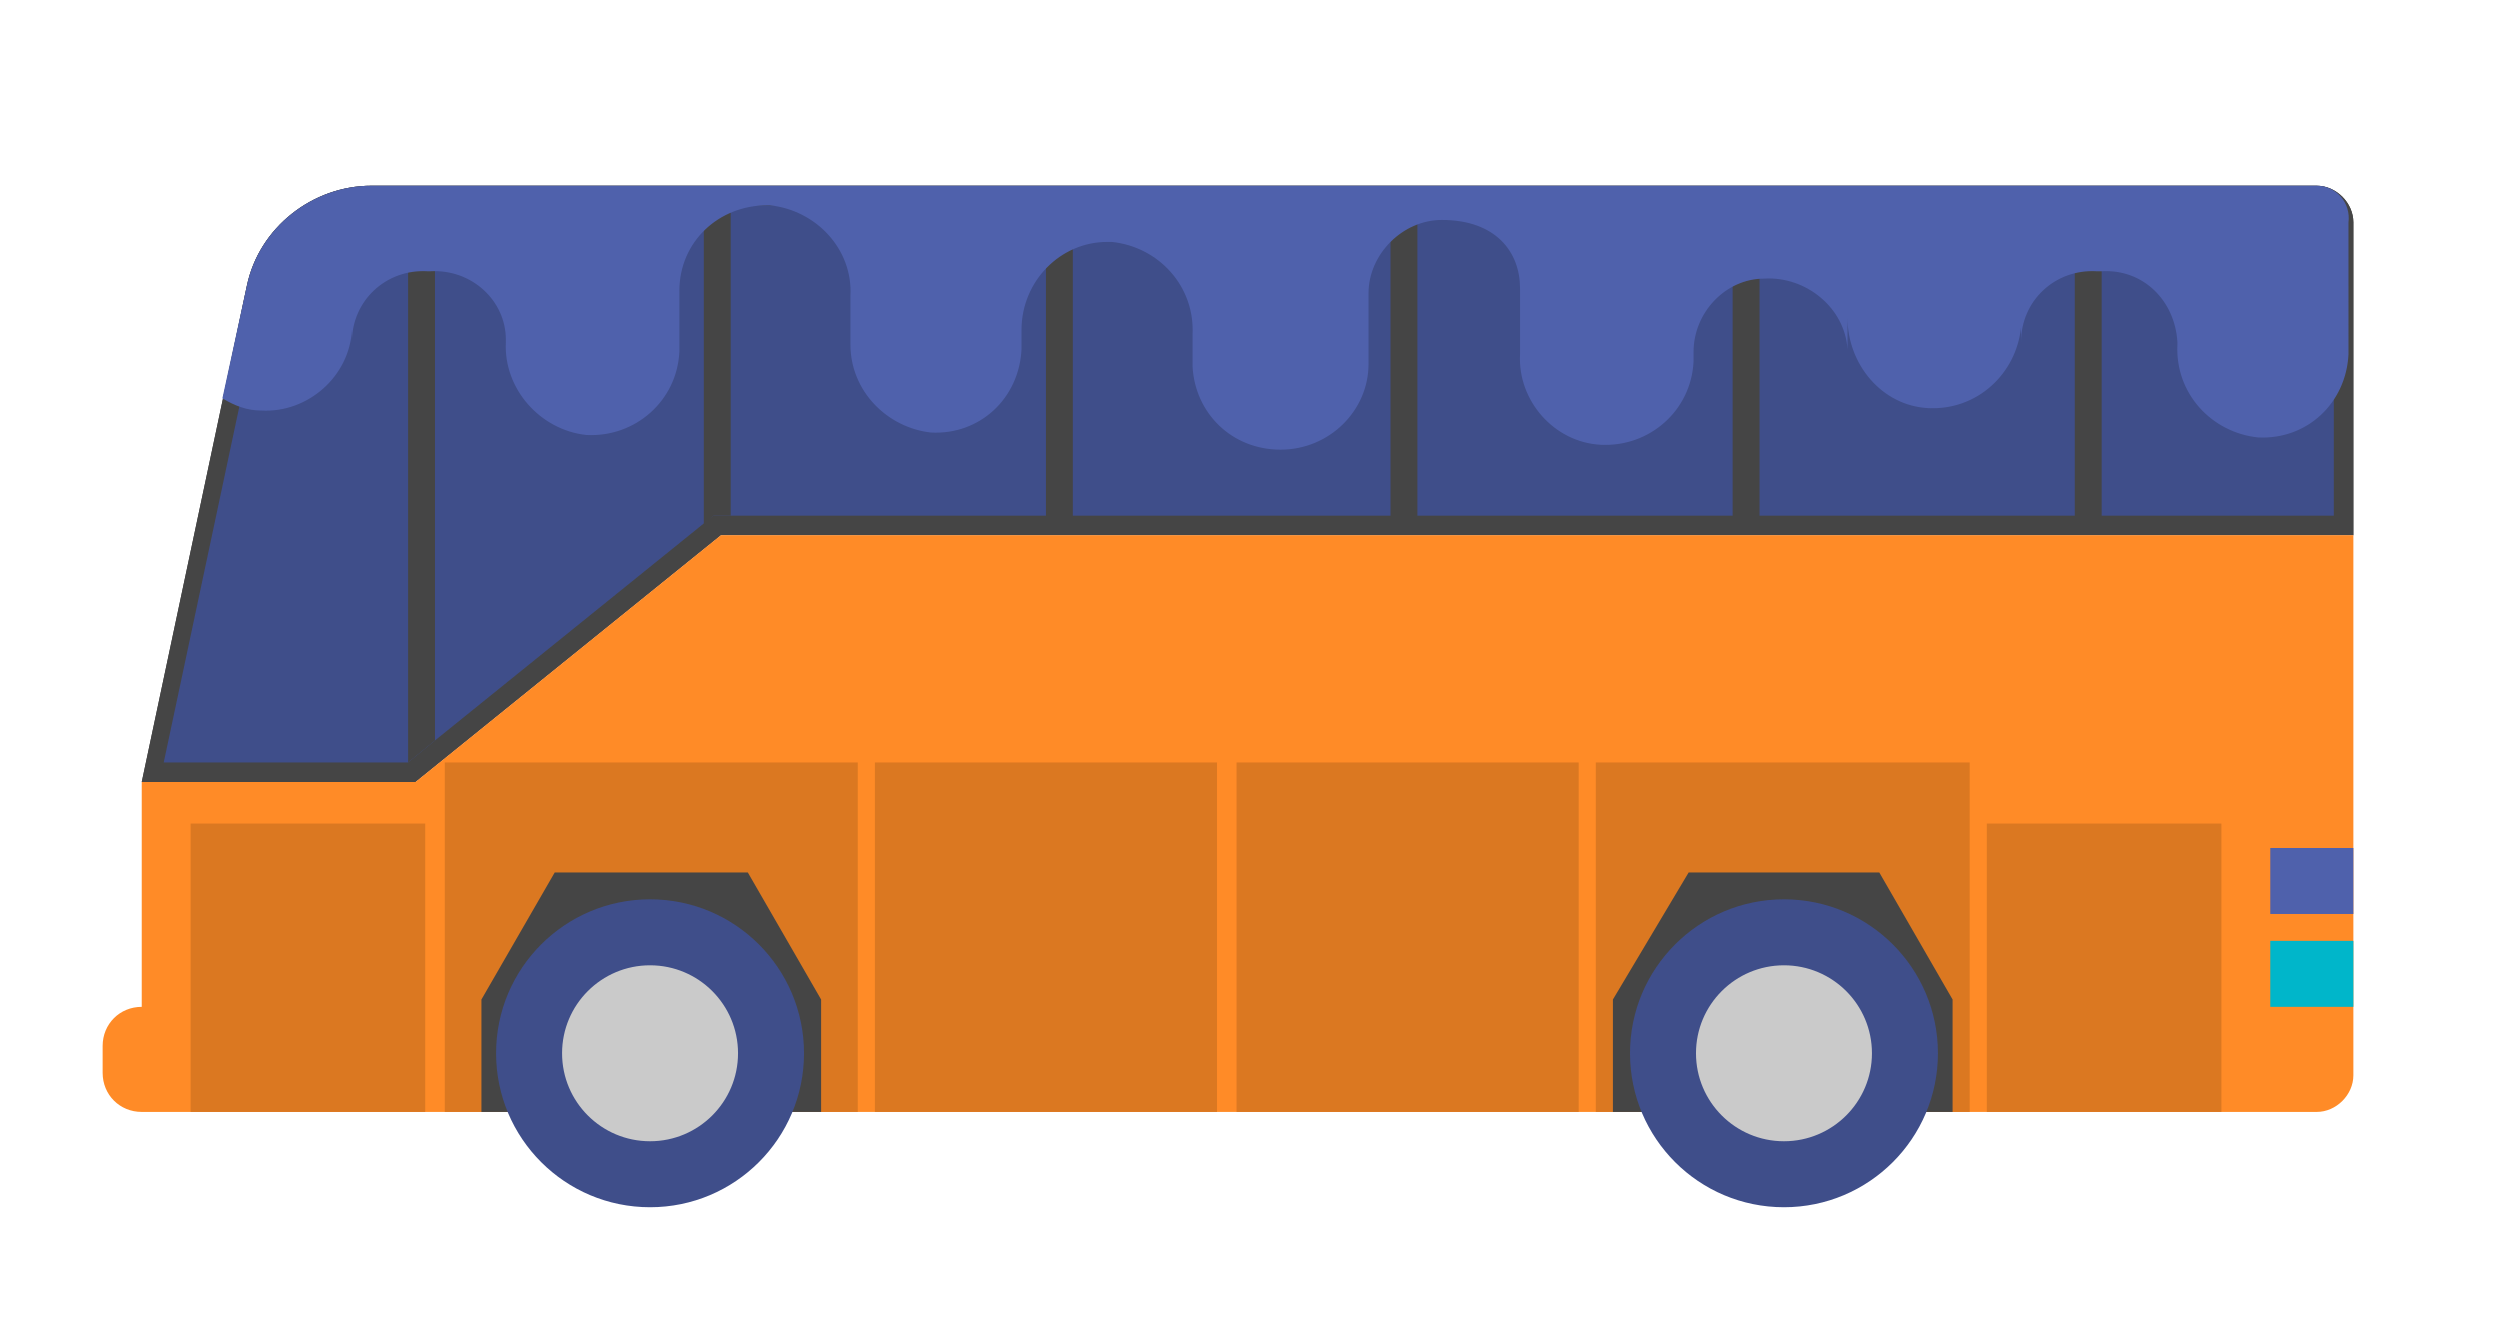 <?xml version="1.0" encoding="UTF-8"?> <!-- Generator: Adobe Illustrator 23.0.3, SVG Export Plug-In . SVG Version: 6.00 Build 0) --> <svg xmlns="http://www.w3.org/2000/svg" xmlns:xlink="http://www.w3.org/1999/xlink" version="1.1" id="Layer_1" x="0px" y="0px" width="102.3px" height="55px" viewBox="0 0 102.3 55" style="enable-background:new 0 0 102.3 55;" xml:space="preserve"> <style type="text/css"> .st0{fill:#454545;} .st1{fill:#3F4E8A;} .st2{fill:#FF8B27;} .st3{fill:#DB7821;} .st4{fill:#CACACA;} .st5{fill:#4F61AC;} .st6{fill:#00B6CA;} </style> <path id="SVGCleanerId_0" class="st0" d="M29.5,21.9h66.8V9.1c0-0.8-0.7-1.5-1.5-1.5l0,0H15.2c-2.4,0-4.6,1.7-5.1,4.1L5.8,32h11.2 L29.5,21.9z"></path> <path id="SVGCleanerId_0-2" class="st0" d="M29.5,21.9h66.8V9.1c0-0.8-0.7-1.5-1.5-1.5l0,0H15.2c-2.4,0-4.6,1.7-5.1,4.1L5.8,32h11.2 L29.5,21.9z"></path> <path class="st1" d="M95.5,9.1v12H29.2l-0.5,0.4l-10.9,8.8l-1.1,0.9l0,0h-10l4.1-19.3c0.4-2,2.2-3.5,4.3-3.5h79.6 C95.2,8.4,95.5,8.7,95.5,9.1C95.5,9.1,95.5,9.1,95.5,9.1z"></path> <path class="st2" d="M29.5,21.9L17,32H5.8v9.2c-0.9,0-1.6,0.7-1.6,1.6v1.1c0,0.9,0.7,1.6,1.6,1.6l0,0h89c0.8,0,1.5-0.7,1.5-1.5l0,0 V21.9L29.5,21.9L29.5,21.9z"></path> <polygon class="st0" points="17.8,8.4 17.8,30.3 16.7,31.2 16.7,8.4 "></polygon> <polygon class="st0" points="29.9,8.4 29.9,21.1 29.2,21.1 28.8,21.5 28.8,8.4 "></polygon> <rect x="42.8" y="8.4" class="st0" width="1.1" height="12.8"></rect> <rect x="56.9" y="8.4" class="st0" width="1.1" height="12.8"></rect> <rect x="70.9" y="8.4" class="st0" width="1.1" height="12.8"></rect> <rect x="84.9" y="8.4" class="st0" width="1.1" height="12.8"></rect> <rect x="50.6" y="31.2" class="st3" width="14" height="14.3"></rect> <rect x="35.8" y="31.2" class="st3" width="14" height="14.3"></rect> <rect x="18.2" y="31.2" class="st3" width="16.9" height="14.3"></rect> <rect x="81.3" y="33.7" class="st3" width="9.6" height="11.8"></rect> <rect x="65.3" y="31.2" class="st3" width="15.3" height="14.3"></rect> <rect x="7.8" y="33.7" class="st3" width="9.6" height="11.8"></rect> <polygon class="st0" points="33.6,40.9 33.6,45.5 19.7,45.5 19.7,40.9 22.7,35.7 30.6,35.7 "></polygon> <polygon class="st0" points="79.9,40.9 79.9,45.5 66,45.5 66,40.9 69.1,35.7 76.9,35.7 "></polygon> <circle class="st1" cx="73" cy="43.1" r="6.3"></circle> <circle class="st4" cx="73" cy="43.1" r="3.6"></circle> <circle class="st1" cx="26.6" cy="43.1" r="6.3"></circle> <circle class="st4" cx="26.6" cy="43.1" r="3.6"></circle> <rect x="92.9" y="34.7" class="st5" width="3.4" height="2.7"></rect> <rect x="92.9" y="38.5" class="st6" width="3.4" height="2.7"></rect> <path class="st5" d="M94.8,7.6H15.2c-2.4,0-4.6,1.7-5.1,4.1l-1,4.6c0.5,0.3,1,0.5,1.6,0.5c1.9,0.1,3.6-1.4,3.7-3.3 c0-0.1,0-0.1,0-0.2V14c0-1.7,1.4-3,3.1-2.9c0,0,0,0,0,0h0.1c1.7-0.1,3.1,1.2,3.1,2.8c0,0,0,0.1,0,0.1l0,0c-0.1,1.9,1.4,3.6,3.3,3.8 c2,0.1,3.7-1.4,3.8-3.4c0,0,0-0.1,0-0.1v-2.4c0-2,1.6-3.5,3.6-3.5c0,0,0.1,0,0.1,0c1.9,0.2,3.4,1.8,3.3,3.7v2c0,1.9,1.5,3.4,3.3,3.6 c2,0.1,3.6-1.4,3.7-3.4c0-0.1,0-0.1,0-0.2v-0.6c0-2,1.6-3.6,3.5-3.6c0.1,0,0.1,0,0.2,0c1.9,0.2,3.4,1.8,3.3,3.8V15 c0.1,1.9,1.6,3.4,3.6,3.4c2,0,3.6-1.6,3.6-3.5v-2.9c0-1.6,1.4-3,3-3c2.2,0,3.2,1.3,3.2,2.8v2.7c-0.1,1.9,1.4,3.6,3.3,3.7 c2,0.1,3.7-1.4,3.8-3.4c0-0.1,0-0.1,0-0.2v-0.2c0-1.6,1.3-3,2.9-3c1.7-0.1,3.3,1.2,3.4,2.9c0,0.1,0,0.1,0,0.2v-1.5 c0,1.9,1.4,3.6,3.3,3.7c2,0.1,3.6-1.4,3.8-3.3c0-0.1,0-0.2,0-0.2V14c0-1.7,1.4-3,3.1-2.9c0,0,0,0,0.1,0h0.1c1.7-0.1,3,1.2,3.1,2.9 c0,0,0,0,0,0.1l0,0c-0.1,2,1.4,3.6,3.3,3.8c2,0.1,3.6-1.4,3.7-3.4c0-0.1,0-0.1,0-0.2V9.1C96.2,8.3,95.6,7.6,94.8,7.6z"></path> </svg> 